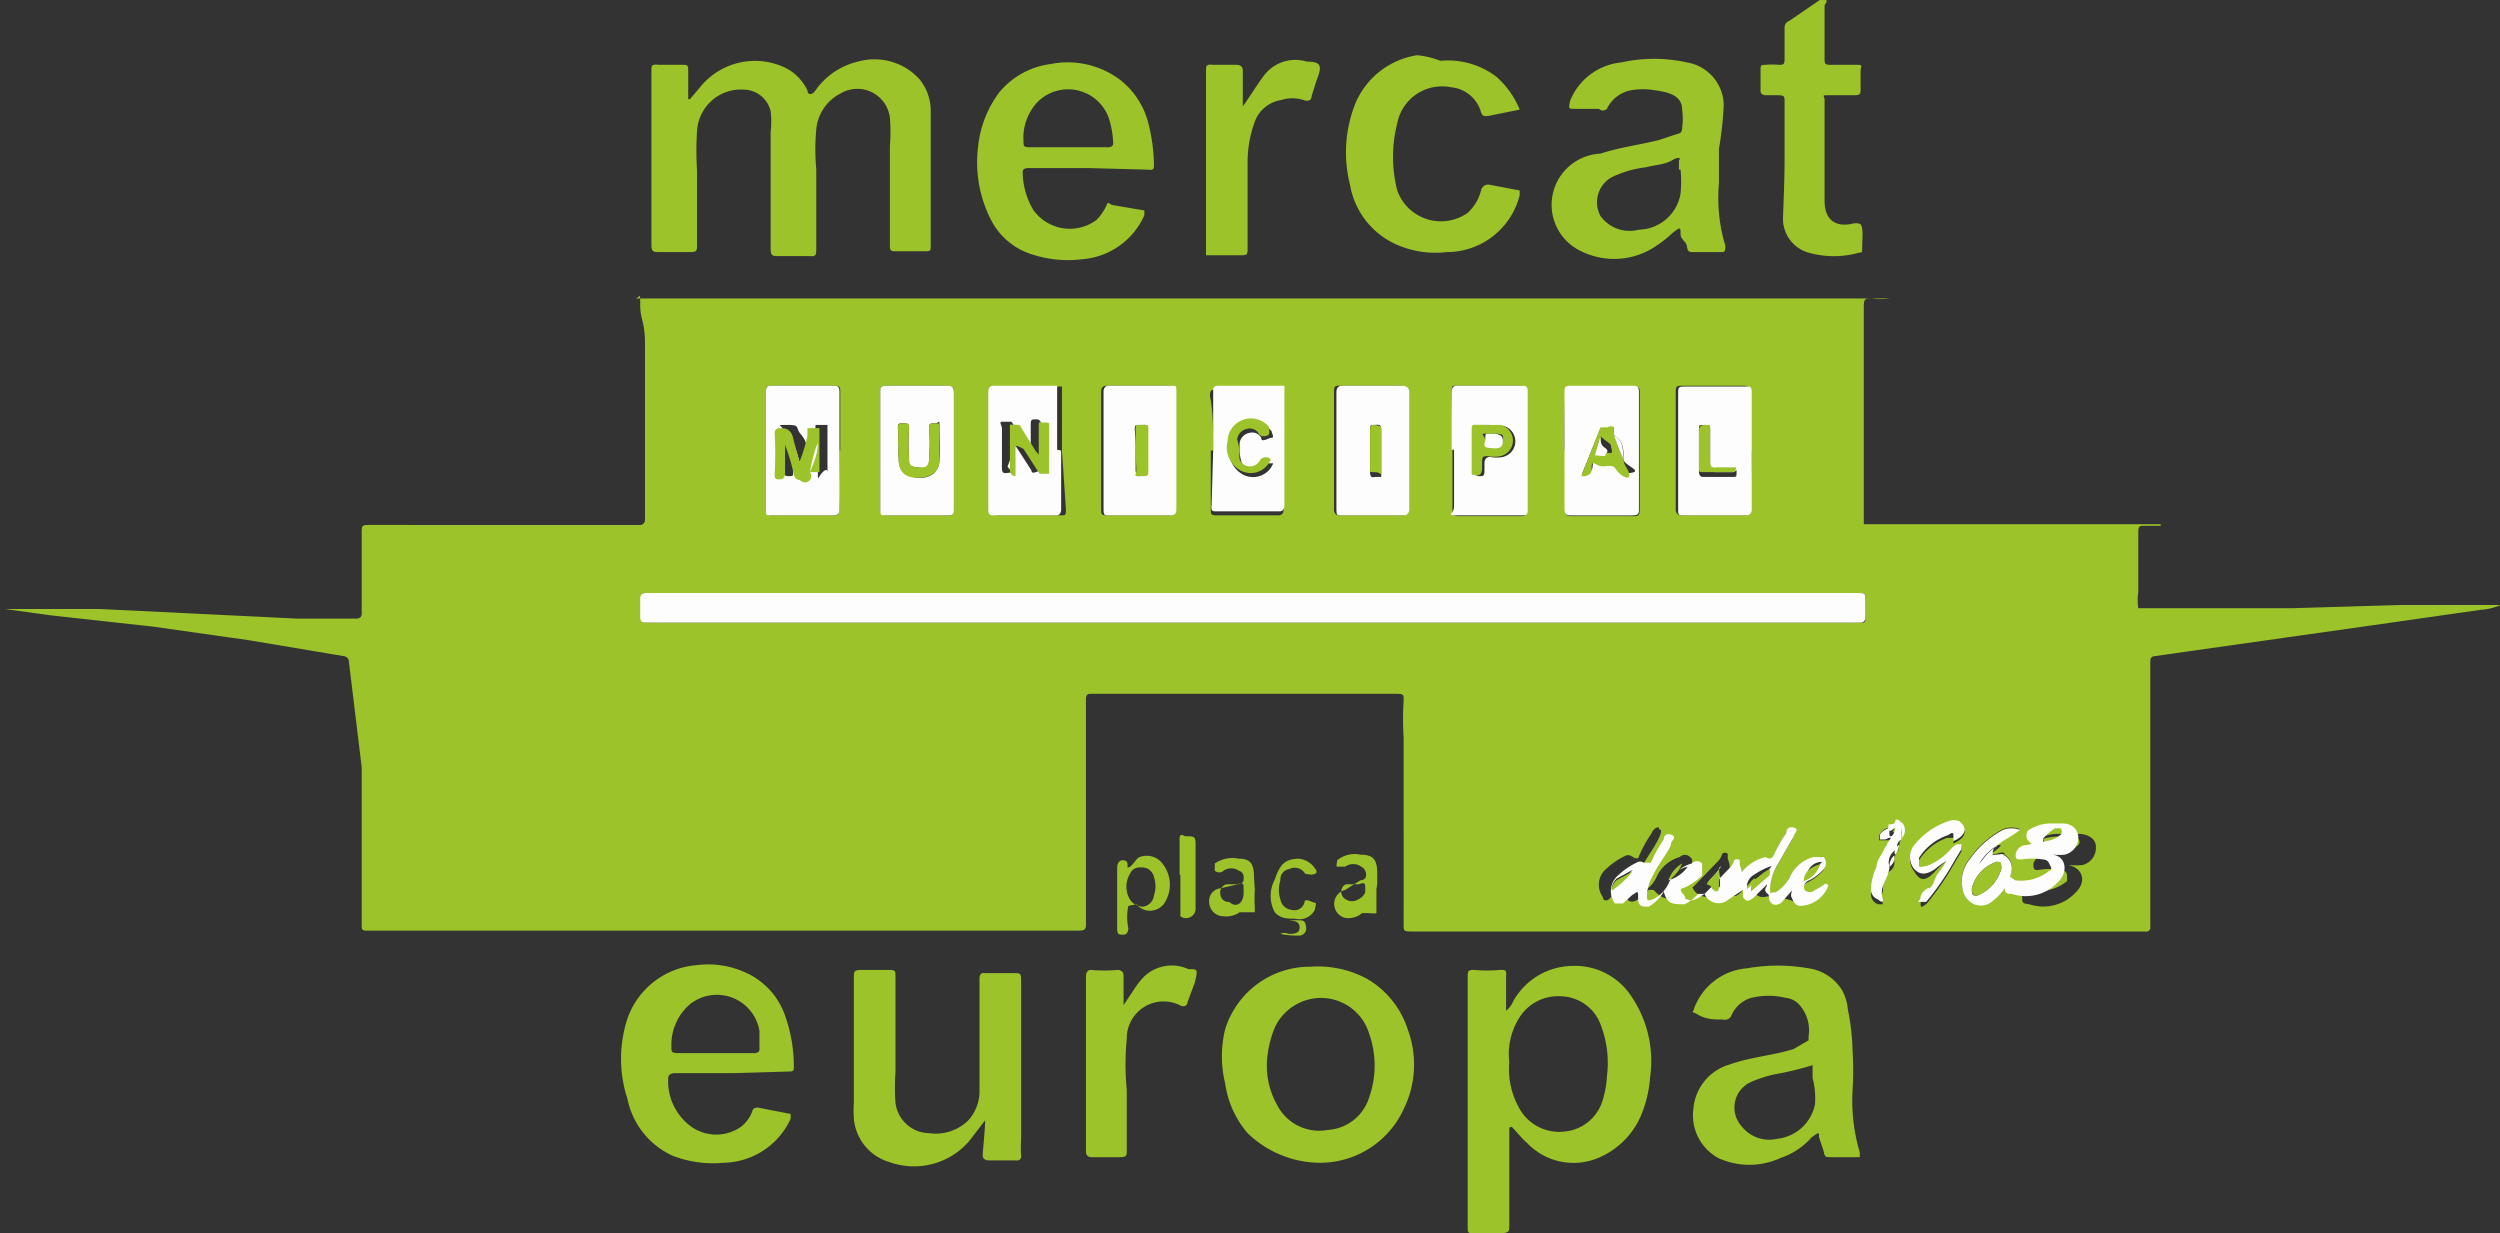 <svg xmlns="http://www.w3.org/2000/svg" viewBox="0 0 31.24 15.41"><rect x="0" y="0" width="31.24" height="15.41" fill="#333333" stroke="none"/><defs><style>.cls-1{fill:#9cc329;}.cls-2{fill:#fdfdfd;}.cls-3{fill:#e1eb96;}</style></defs><g id="Capa_2" data-name="Capa 2"><g id="Capa_1-2" data-name="Capa 1"><path class="cls-1" d="M14.74,10.93V10.5c0-.05,0-.09.07-.05h0c.13,0,.13,0,.13.14v.75a.12.12,0,0,1-.19.11s0,0,0-.07v-.45Z"/><path class="cls-1" d="M27,6.57l-.2,0c-.06,0-.08,0-.08.08v.75a.67.67,0,0,0,0,.2s0,0,.06,0l1.15,0c.24,0,.48,0,.72,0L30,7.56l.84,0,.33,0h.08a.76.76,0,0,1-.25.06l-1.4.2-1.06.15-1.2.17-.42.06s-.05,0-.05.06l0,.7c0,.39,0,.78,0,1.17s0,.63,0,.95l0,.5a.05.05,0,0,1-.06.06H23.5c-1.94,0-3.89,0-5.84,0-.13,0-.12,0-.12-.12V9.22a3.68,3.68,0,0,1,0-.47c0-.07,0-.08-.09-.08h-3.8c-.06,0-.08,0-.08.08V10c0,.51,0,1,0,1.53,0,.08,0,.1-.11.1H4.63c-.12,0-.11,0-.11-.11,0-.33,0-.65,0-1s0-.62,0-.93L4.36,8.27s0-.06-.06-.07L3.11,8l-1.2-.17L.64,7.69.06,7.61s-.06,0-.06,0,.05,0,.07,0c.39,0,.78,0,1.17,0l1.24.06,1.23.06.75,0s.06,0,.06-.06c0-.34,0-.68,0-1,0-.11,0-.11.11-.11H5.65c.65,0,1.3,0,1.95,0H8s.06,0,.06-.07c0-.44,0-.88,0-1.32,0-.29,0-.58,0-.87S8,4,8,3.81s0-.08-.07-.08H7.7s0,0,0,0,0,0,0,0H23.61s0,0,0,0a.81.81,0,0,1-.22,0c-.08,0-.1,0-.1.1V4c0,.28,0,.55,0,.83s0,.72,0,1.07,0,.44,0,.65a0,0,0,0,0,.05,0H27ZM23.7,10.28a.18.18,0,0,0-.09.06h0a.19.19,0,0,0-.13.1,0,0,0,0,0,0,.06s0,0,.06,0,0,0,.08,0-.05.08-.05.13-.09.17-.12.26a.69.69,0,0,0-.07.29.13.13,0,0,0,.09.12s.07,0,.06,0a.25.25,0,0,1,0-.17c0-.08,0-.16.08-.24a.13.13,0,0,0,.06-.14h0s0-.07.05-.12h0a.08.08,0,0,0,0-.05v0a.15.15,0,0,0,0-.18s0,0-.07,0Zm1.25.28c.09-.08.2-.12.29-.2a.3.3,0,0,0-.21,0,1.19,1.19,0,0,0-.41.36.44.44,0,0,0-.1.35.26.26,0,0,0,.15.22.22.22,0,0,0,.24-.05.6.6,0,0,0,.22-.34.19.19,0,0,0-.08-.22c0-.06-.11,0-.16,0S25,10.6,25,10.56Zm-.61.19h0a.88.88,0,0,1-.12.19c0,.06-.06.15-.13.19a.18.18,0,0,0-.09.1s0,0,0,.07.05,0,.07,0l0,0a3.48,3.48,0,0,0,.28-.39l.16-.27s0,0,0-.06,0,0-.06,0a.34.34,0,0,0-.09.08.77.77,0,0,1-.28.19s-.07,0-.1,0,0-.07,0-.1a.69.69,0,0,1,.35-.28s.06,0,.08,0,0,0,0,.07h0c.16-.07.18-.17.07-.25a.19.19,0,0,0-.13,0,.94.94,0,0,0-.43.3.24.24,0,0,0,0,.3c.07.12.14.13.26,0A.91.91,0,0,1,24.34,10.75ZM15.67,7.41H8.09c-.05,0-.07,0-.07.06v.2c0,.11,0,.11.11.11H23.25c.05,0,.06,0,.06-.06V7.51c0-.1,0-.1-.1-.1Zm1-1.78h0v.74s0,.07.06.07c.26,0,.52,0,.78,0,.05,0,.07,0,.07-.07V4.9c0-.06,0-.08-.08-.08h-.76c-.05,0-.07,0-.07.07Zm-2,0h0V4.89s0-.07-.06-.07h-.79s-.06,0-.06.07V6.36c0,.06,0,.08.07.08.25,0,.5,0,.74,0,.09,0,.1,0,.1-.1Zm7.19,0h0V4.91c0-.06,0-.09-.08-.09h-.74c-.1,0-.1,0-.1.1V6.37s0,.07.07.07q.39,0,.78,0c.06,0,.07,0,.07-.07C21.88,6.12,21.89,5.88,21.89,5.64Zm-6.73,0v.73c0,.06,0,.08.07.08q.39,0,.78,0s.06,0,.06-.07V4.87s0,0-.05,0h-.79c-.06,0-.08,0-.08.08C15.16,5.14,15.16,5.38,15.16,5.63ZM11,5.63h0v.74s0,.07.07.07c.25,0,.51,0,.77,0,.06,0,.08,0,.08-.08V4.92c0-.08,0-.1-.1-.1h-.73c-.07,0-.09,0-.09.1Zm7.15,0h0v.71c0,.1,0,.11.1.11s.49,0,.74,0c.06,0,.08,0,.08-.08V4.9c0-.06,0-.08-.09-.08H18.2c-.05,0-.06,0-.06.07Zm1.41,0c0,.25,0,.49,0,.73,0,.07,0,.09.09.09q.38,0,.75,0c.07,0,.09,0,.09-.09,0-.48,0-1,0-1.45,0-.06,0-.08-.09-.08h-.76c-.06,0-.08,0-.08.08C19.55,5.14,19.55,5.38,19.55,5.62Zm-6.29,0h0V4.89s0-.06,0-.06h-.8s-.06,0-.06.07V6.36c0,.06,0,.08.08.08.26,0,.51,0,.77,0,.05,0,.06,0,.06-.07Zm-2.77,0h0c0-.25,0-.49,0-.73,0-.06,0-.08-.08-.08H9.63s-.06,0-.06.06v1.5s0,.06.06.06c.26,0,.51,0,.77,0,.07,0,.09,0,.09-.09C10.48,6.11,10.49,5.87,10.49,5.63Zm12.36,5.43-.06,0a.57.57,0,0,1-.13.08.09.09,0,0,1-.13,0,.09.09,0,0,1,.06-.12h0a.62.62,0,0,0,.18-.14.12.12,0,0,0,0-.15c0-.05-.08,0-.13,0a.46.46,0,0,0-.3.26.49.49,0,0,1-.17.18s0,0-.07,0,0-.05,0-.07a.62.62,0,0,1,.09-.27l.2-.35s0-.09,0-.12-.07,0-.09.07a2.12,2.12,0,0,0-.12.2s0,.16-.14.1h0a.55.55,0,0,0-.36.29.27.27,0,0,1-.27.14.33.33,0,0,0,.17-.43v0s0-.06,0-.06a.05.05,0,0,0-.07,0,.21.21,0,0,1-.06.1l-.26.27a.48.48,0,0,1-.17.12.1.1,0,0,1-.09,0s-.05,0-.06-.07,0,0,0-.07a.78.78,0,0,0,.24-.16c0-.05.06-.1,0-.15a.09.09,0,0,0-.13,0,.45.45,0,0,0-.29.25.41.41,0,0,1-.18.19c-.05,0-.09,0-.09-.05a.57.57,0,0,1,.08-.25c.06-.13.16-.25.22-.38s0-.09,0-.12-.07,0-.09.06a1.64,1.64,0,0,0-.16.29s0,.06-.09,0a.08.08,0,0,0-.09,0,.86.86,0,0,0-.22.15.26.26,0,0,0-.05.36c0,.05.06.06.1,0l.12-.11s0-.05.07,0,0,.05,0,.07v0c0,.09.06.12.13.08a.47.47,0,0,0,.15-.13s.05,0,.06,0,.12.15.24.1a.55.55,0,0,0,.17-.13s.05,0,.08,0a.19.19,0,0,0,.3.07l.18-.12,0,.09c0,.09.07.09.14,0l.09-.09s.05-.07.07-.06,0,.06,0,.1,0,.1.05.12.09,0,.13,0l.13-.15s0,.06,0,.09,0,.09.11.1A.39.39,0,0,0,22.85,11.06Zm2.68-.58a.64.64,0,0,1,.36,0s.07,0,.07,0a.06.06,0,0,1,0,.08.33.33,0,0,1-.13.07l-.3.06a.14.14,0,0,0-.13.1c0,.06,0,.09.07.08a.82.82,0,0,1,.27,0,.08.08,0,0,1,.08.06s0,.06,0,.08a.56.56,0,0,1-.43.12s-.07,0-.07-.05,0,0,0,0a.15.15,0,0,0-.06.14c0,.06,0,.07.09.08a.55.55,0,0,0,.57-.14c.15-.14.1-.31-.08-.35,0,0-.07,0-.1,0l.13,0a.7.7,0,0,0,.14,0,.22.22,0,0,0,.17-.23c0-.09-.08-.15-.2-.16H25.7a.51.51,0,0,0-.27.09.11.11,0,0,0,0,.12,0,0,0,0,0,.05.05.32.32,0,0,0,.14,0S25.54,10.52,25.53,10.48Z"/><path class="cls-1" d="M8.62,1.24l.12-.14A.88.88,0,0,1,9.82.85a.61.61,0,0,1,.27.28c0,.05.05.07.1,0a.9.9,0,0,1,.53-.36.76.76,0,0,1,.77.22.62.62,0,0,1,.14.41c0,.56,0,1.12,0,1.68,0,.05,0,.06-.07.06h-.34c-.1,0-.1,0-.1-.1V1.83a2.19,2.19,0,0,0,0-.36.41.41,0,0,0-.62-.3.56.56,0,0,0-.3.45,2.63,2.63,0,0,0,0,.49v1c0,.07,0,.1-.09.09H9.72c-.06,0-.09,0-.09-.09V1.65a1.15,1.15,0,0,0,0-.26.35.35,0,0,0-.33-.27.55.55,0,0,0-.59.52,3.93,3.93,0,0,0,0,.49v.92c0,.09,0,.1-.1.1H8.24c-.07,0-.1,0-.1-.09,0-.43,0-.86,0-1.3,0-.29,0-.58,0-.87,0-.07,0-.09.09-.08h.29c.07,0,.08,0,.08.08v.35Z"/><path class="cls-1" d="M12.31,14l-.2.26a.91.91,0,0,1-1,.26.62.62,0,0,1-.44-.54,1.36,1.36,0,0,1,0-.2V12.22c0-.08,0-.1.1-.1h.3c.13,0,.12,0,.12.12V13.4a2.42,2.42,0,0,0,0,.38.43.43,0,0,0,.42.38A.58.58,0,0,0,12.1,14a.55.55,0,0,0,.14-.39c0-.44,0-.88,0-1.32v-.07s0-.07.06-.06h.38c.06,0,.08,0,.08.08,0,.67,0,1.34,0,2a1.34,1.34,0,0,0,0,.2.05.05,0,0,1-.06.06h-.35s-.07,0-.07-.06S12.31,14.12,12.31,14Z"/><path class="cls-1" d="M18,.76a1,1,0,0,1,.7.2,1.09,1.09,0,0,1,.29.41s0,0,0,0l-.4.08c-.06,0-.07,0-.09-.07a.43.43,0,0,0-.37-.29.57.57,0,0,0-.67.45,1.71,1.71,0,0,0,0,.84.58.58,0,0,0,.88.28.58.58,0,0,0,.17-.29.09.09,0,0,1,.11-.06l.37.07s0,0,0,.06a.94.94,0,0,1-.91.71,1.21,1.21,0,0,1-.62-.09,1,1,0,0,1-.59-.75,1.65,1.65,0,0,1,.06-1,1,1,0,0,1,.78-.62A1.1,1.1,0,0,1,18,.76Z"/><path class="cls-1" d="M23.15,13.14a3.85,3.85,0,0,1,0,.48,2.26,2.26,0,0,0,.09.78s0,.06,0,.06h-.36c-.06,0-.08,0-.09-.07l-.06-.18c0-.07,0-.06-.09,0a.9.9,0,0,1-.39.26.93.93,0,0,1-.78,0,.61.61,0,0,1-.31-.61.63.63,0,0,1,.46-.56c.25-.09.53-.11.79-.19L22.6,13s0,0,0-.05a.48.48,0,0,0-.13-.41.26.26,0,0,0-.15-.07.93.93,0,0,0-.44,0,.39.39,0,0,0-.24.21.09.09,0,0,1-.11.06c-.1,0-.21,0-.31-.06s-.07,0-.05-.08a.77.77,0,0,1,.66-.5,2.22,2.22,0,0,1,.77,0,.59.59,0,0,1,.41.26.57.57,0,0,1,.08.25A2.88,2.88,0,0,1,23.15,13.14Zm-.5.33v-.16c0-.05,0-.06,0,0a3.69,3.69,0,0,1-.45.11,1.5,1.5,0,0,0-.34.11.35.35,0,0,0-.1.54.44.44,0,0,0,.45.16.54.54,0,0,0,.47-.43A1,1,0,0,0,22.65,13.47Z"/><path class="cls-1" d="M18.86,14.09v1.23c0,.06,0,.08-.08.09h-.37c-.06,0-.07,0-.07-.08V12.21c0-.07,0-.09.08-.09a1.82,1.82,0,0,0,.33,0c.06,0,.08,0,.07.08v.43a.31.31,0,0,0,.09-.12.86.86,0,0,1,.74-.44.84.84,0,0,1,.7.33,1.44,1.44,0,0,1,.27,1.06,1.53,1.53,0,0,1-.11.47,1,1,0,0,1-.54.54.8.8,0,0,1-.89-.19c-.07-.06-.13-.14-.19-.2Zm0-.82a1,1,0,0,0,.12.57.57.57,0,0,0,.57.3.55.55,0,0,0,.47-.37,1.2,1.2,0,0,0,.06-.32A1.32,1.32,0,0,0,20,12.8a.54.54,0,0,0-.49-.35.57.57,0,0,0-.52.26A.85.85,0,0,0,18.86,13.27Z"/><path class="cls-1" d="M9.17,13.41H8.43s-.08,0-.08.06a.7.7,0,0,0,.29.61.54.54,0,0,0,.62,0,.45.45,0,0,0,.14-.19s0-.05.07-.05l.41.08s0,0,0,.06a.94.94,0,0,1-.84.55,1.39,1.39,0,0,1-.64-.09,1,1,0,0,1-.56-.71,1.61,1.61,0,0,1,0-1,1,1,0,0,1,.87-.67,1.12,1.12,0,0,1,.6.09.92.92,0,0,1,.5.54,1.9,1.9,0,0,1,.11.63c0,.06,0,.07-.07.07Zm-.24-.25h.5s.07,0,.06-.06l0-.22a.54.54,0,0,0-.87-.33.67.67,0,0,0-.23.53c0,.06,0,.08.08.08Z"/><path class="cls-1" d="M21.48,1.86c0,.14,0,.28,0,.43a2.06,2.06,0,0,0,.08.78c0,.06,0,.08-.05.08h-.34c-.06,0-.08,0-.09-.07S21,3,21,2.92s0-.09-.11,0a1.39,1.39,0,0,1-.19.15.93.93,0,0,1-.94.07A.64.64,0,0,1,20,1.92c.24-.08.49-.11.73-.17l.24-.08s.05,0,.05-.07a.85.85,0,0,0,0-.23c0-.18-.18-.22-.33-.24a.86.86,0,0,0-.32,0,.42.42,0,0,0-.29.23.07.07,0,0,1-.1,0l-.31,0c-.07,0-.07,0-.05-.1a.77.77,0,0,1,.64-.48,1.89,1.89,0,0,1,.82,0,.55.55,0,0,1,.46.53A4.47,4.47,0,0,1,21.48,1.86Zm-.5.26h0V2C21,2,21,1.94,20.9,2s-.22.06-.33.09a1.32,1.32,0,0,0-.44.13A.36.36,0,0,0,20,2.7a.45.45,0,0,0,.48.17A.54.54,0,0,0,21,2.42,1.51,1.51,0,0,0,21,2.12Z"/><path class="cls-1" d="M13.59,2.1h-.75s-.07,0-.06.06a.94.94,0,0,0,.13.46.56.56,0,0,0,.79.13.64.64,0,0,0,.13-.19s0-.05.06,0l.41.07s0,0,0,.06a.93.93,0,0,1-.78.55,1.45,1.45,0,0,1-.62-.06.86.86,0,0,1-.51-.42,1.58,1.58,0,0,1-.17-.91,1.37,1.37,0,0,1,.27-.7,1,1,0,0,1,.64-.35A1.09,1.09,0,0,1,14,1a1,1,0,0,1,.35.54,2.24,2.24,0,0,1,.07.51c0,.06,0,.08-.08.07Zm-.24-.26h.5s.07,0,.06-.06a1.13,1.13,0,0,0-.06-.32.54.54,0,0,0-.87-.2.65.65,0,0,0-.19.51c0,.05,0,.07.07.07Z"/><path class="cls-1" d="M22.3,2c0-.28,0-.5,0-.73,0-.06,0-.08-.08-.08h-.16s-.07,0-.06-.07V.87c0-.05,0-.06.06-.06a1,1,0,0,1,.17,0c.05,0,.07,0,.07-.07s0-.26,0-.39a.09.09,0,0,1,.06-.09L22.74,0s0,0,.06,0,0,.05,0,.07V.73c0,.06,0,.08.07.08s.21,0,.31,0,.08,0,.07.07v.23c0,.06,0,.08-.08.08s-.2,0-.31,0-.06,0-.06.06V2.51c0,.24.14.34.37.28.07,0,.09,0,.1.07s0,.15,0,.23,0,.06-.05.07a1.15,1.15,0,0,1-.61,0,.44.44,0,0,1-.33-.43C22.29,2.47,22.3,2.2,22.3,2Z"/><path class="cls-1" d="M15.53,1.33c.1-.14.17-.26.26-.38a.49.49,0,0,1,.54-.18c.19,0,.19.06.12.24l-.06.19c0,.06-.05.07-.1.05a.46.46,0,0,0-.28,0,.42.42,0,0,0-.34.3,1.44,1.44,0,0,0-.08.46c0,.36,0,.72,0,1.08,0,.1,0,.1-.11.1h-.35s-.06,0-.06,0c0-.39,0-.78,0-1.17V.9c0-.08,0-.1.09-.09h.3s.07,0,.07.07Z"/><path class="cls-1" d="M14,12.62l.16-.24a1.09,1.09,0,0,1,.13-.17.5.5,0,0,1,.56-.1c.12,0,.12,0,.08.17l-.09.24s0,.07-.08.05a.46.46,0,0,0-.68.41,3.39,3.39,0,0,0,0,.64v.75c0,.07,0,.09-.09.09h-.36s-.06,0-.06-.07V12.2s0-.08.06-.08a1.93,1.93,0,0,0,.34,0s.07,0,.07.07,0,.28,0,.42Z"/><path class="cls-1" d="M16.51,14.53a1.31,1.31,0,0,1-.92-.37,1.21,1.21,0,0,1-.28-.62,1.42,1.42,0,0,1,0-.68,1.11,1.11,0,0,1,1.07-.78,1.29,1.29,0,0,1,.7.15,1.13,1.13,0,0,1,.51.63,1.26,1.26,0,0,1-.05,1A1.15,1.15,0,0,1,16.51,14.53Zm0-2.06a.64.64,0,0,0-.58.37,1.31,1.31,0,0,0-.09.34,1,1,0,0,0,.12.63.59.59,0,0,0,.63.31.58.58,0,0,0,.52-.41,1.19,1.19,0,0,0,0-.79A.63.63,0,0,0,16.5,12.47Z"/><path class="cls-1" d="M17.2,11.11v.23s0,.06,0,.07-.09,0-.11,0,0,0-.07,0a.26.26,0,0,1-.21.06.18.18,0,0,1,0-.35L17,11s.07,0,.07-.06a.11.11,0,0,0-.06-.11.17.17,0,0,0-.2,0l0,0s-.08,0-.1,0,0-.06,0-.08a.34.34,0,0,1,.29-.07c.17,0,.21.07.21.24v.13Zm-.14,0c0-.07,0-.09-.08-.06l-.15,0s-.06,0-.07.09a.11.11,0,0,0,.06.1.14.14,0,0,0,.15,0A.17.17,0,0,0,17.06,11.15Z"/><path class="cls-1" d="M16.22,10.73a.27.27,0,0,1,.21.12s.05.05,0,.07-.08,0-.12,0a.15.15,0,0,0-.2-.06A.13.13,0,0,0,16,11a.39.39,0,0,0,0,.24.16.16,0,0,0,.14.13.13.13,0,0,0,.16-.09c0-.07.1,0,.13,0s0,.06,0,.09a.22.22,0,0,1-.25.11c-.09,0-.18,0-.25-.08a.43.43,0,0,1,0-.41C16,10.78,16.07,10.74,16.22,10.73Z"/><path class="cls-1" d="M16,11.67a.11.11,0,0,1,.1,0c.06,0,.14,0,.14-.08s-.07-.08-.13-.09h.11c.06,0,.09,0,.1.08a.09.09,0,0,1-.07.11A1,1,0,0,1,16,11.67Z"/><path class="cls-1" d="M14.1,11.32a.67.67,0,0,0,0,.28s0,.08-.06.08-.08,0-.08-.08c0-.25,0-.51,0-.76,0,0,0-.09.07-.09s.06.05.06.09v0c.06,0,.09-.1.15-.13a.25.25,0,0,1,.3.1.42.42,0,0,1,0,.49.22.22,0,0,1-.34,0Zm.16-.48a.13.13,0,0,0-.14.08.31.31,0,0,0,0,.32.2.2,0,0,0,.16.09.16.16,0,0,0,.14-.14.36.36,0,0,0,0-.23A.15.15,0,0,0,14.26,10.84Z"/><path class="cls-1" d="M15.68,11.12a1.7,1.7,0,0,0,0,.22s0,.06,0,.06-.09,0-.11,0,0,0-.08,0a.29.29,0,0,1-.2.05.18.18,0,0,1-.18-.17.16.16,0,0,1,.14-.18l.22-.05s.08,0,.07-.08a.08.08,0,0,0-.06-.09.17.17,0,0,0-.19,0l0,0a.08.08,0,0,1-.11,0s0-.07,0-.09a.39.39,0,0,1,.3-.06c.15,0,.19.07.19.23Zm-.14,0c0-.09,0-.09-.08-.07l-.13,0a.1.1,0,0,0-.08.12.1.1,0,0,0,.11.1C15.46,11.36,15.54,11.27,15.54,11.16Z"/><path class="cls-2" d="M15.67,7.41h7.54c.1,0,.1,0,.1.1v.21s0,.06-.06.06H8.13C8,7.78,8,7.78,8,7.67v-.2s0-.06.07-.06h7.58Z"/><path class="cls-2" d="M16.7,5.63V4.89s0-.07.07-.07h.76s.08,0,.08.08V6.37s0,.07-.07.07c-.26,0-.52,0-.78,0-.05,0-.06,0-.06-.07V5.63Zm.42,0h0v.27q0,.08.06.06s.08,0,.08,0V5.36c0-.07-.05-.05-.09-.05s-.05,0-.05.05Z"/><path class="cls-2" d="M14.7,5.63v.71c0,.07,0,.1-.1.1-.24,0-.49,0-.74,0-.06,0-.07,0-.07-.08V4.89s0-.07.06-.07h.79c.06,0,.06,0,.06.07v.74Zm-.51,0v.24s0,.09.05.08.1,0,.1-.08V5.36c0-.06,0-.05-.08-.05s-.08,0-.08.06A2.17,2.17,0,0,1,14.19,5.63Z"/><path class="cls-2" d="M21.89,5.64c0,.24,0,.48,0,.73,0,0,0,.07-.07.07q-.39,0-.78,0c-.06,0-.07,0-.07-.07V4.93c0-.1,0-.1.1-.1h.74c.07,0,.08,0,.08.09v.73Zm-.66,0h0v.26s0,.06.05.06h.37c.05,0,.05,0,.05-.06s0,0-.05,0h-.19c-.08,0-.09,0-.09-.09V5.37c0-.06,0-.06-.07-.06s-.07,0-.07.06Z"/><path class="cls-2" d="M15.16,5.63c0-.25,0-.49,0-.73,0-.06,0-.08.08-.08H16s.05,0,.05,0v1.5s0,.07-.06.07q-.39,0-.78,0c-.06,0-.08,0-.07-.08Zm.33,0s0-.06,0-.09a.15.15,0,0,1,.12-.13.13.13,0,0,1,.15.06c0,.07.09,0,.13,0s0-.06,0-.08a.29.29,0,0,0-.31-.1.29.29,0,0,0-.21.27.33.33,0,0,0,.13.35.27.27,0,0,0,.41-.12s0,0,0,0-.1,0-.13,0a.14.14,0,0,1-.26,0A.52.52,0,0,1,15.49,5.63Z"/><path class="cls-2" d="M11,5.63V4.92c0-.08,0-.1.09-.1h.73c.07,0,.1,0,.1.1V6.36c0,.06,0,.08-.08.08-.26,0-.52,0-.77,0-.06,0-.07,0-.07-.07V5.63Zm.23-.08h0a1.2,1.2,0,0,0,0,.19c0,.14.09.22.24.23s.26-.06.27-.22,0-.27,0-.4,0-.06-.06-.06-.07,0-.07.07a2,2,0,0,1,0,.35c0,.11,0,.15-.15.13s-.1-.06-.1-.13a2,2,0,0,1,0-.35c0-.05,0-.07-.07-.07s-.07,0-.07.07A1.21,1.21,0,0,1,11.22,5.55Z"/><path class="cls-2" d="M18.14,5.62V4.89s0-.07.06-.07H19c.07,0,.09,0,.09.08V6.36c0,.06,0,.08-.08.08-.25,0-.5,0-.74,0s-.1,0-.1-.11V5.62Zm.47-.31h-.12c-.06,0-.07,0-.07.07v.49s0,.08.06.08.07,0,.07-.08V5.78s0-.07.07-.07a.42.42,0,0,0,.16,0,.2.2,0,0,0,0-.39Z"/><path class="cls-2" d="M19.55,5.62c0-.24,0-.48,0-.72,0-.06,0-.08.08-.08h.76c.06,0,.09,0,.09.08,0,.49,0,1,0,1.45,0,.07,0,.09-.09.09q-.37,0-.75,0c-.06,0-.09,0-.09-.09C19.55,6.11,19.55,5.87,19.55,5.62Zm.74.13c0-.12,0-.24-.12-.31a.36.36,0,0,1,0-.09.07.07,0,0,0-.08,0s-.07,0-.09,0l-.23.57s0,0,0,0,.12,0,.13-.08,0-.07.07-.06.18,0,.23.05,0,.1.17.08S20.31,5.82,20.29,5.75Z"/><path class="cls-2" d="M13.26,5.63v.74s0,.07-.06.07c-.26,0-.51,0-.77,0-.06,0-.08,0-.08-.08V4.89s0-.07.06-.07h.8s0,0,0,.06v.74Zm-.57-.06s0,0,0,0l.2.31c0,.06.08,0,.12,0s0,0,0-.08v-.5s0-.06-.06-.06-.07,0-.07.07,0,.21,0,.33a.33.33,0,0,1-.06-.08l-.18-.29s-.08,0-.12,0,0,.05,0,.08v.48c0,.06,0,.09.07.08s.06,0,0-.08Z"/><path class="cls-2" d="M10.49,5.63c0,.24,0,.48,0,.72,0,.06,0,.09-.09.09-.26,0-.51,0-.77,0-.05,0-.06,0-.06-.06V4.88s0-.06.06-.06h.78c.05,0,.08,0,.08.08,0,.24,0,.48,0,.73Zm-.27-.11c0,.12,0,.25,0,.38s0,.06.06,0,.06,0,.06,0V5.36s0,0,0-.05h-.15s0,.06,0,.09a1.73,1.73,0,0,1-.1.33c0-.11,0-.21-.08-.3s0-.12-.17-.12-.06,0-.06.06a4.34,4.34,0,0,1,0,.51s0,.07.07.07.06,0,.06-.07V5.52a2.59,2.59,0,0,1,.11.37C10,5.94,10,6,10,6a.07.07,0,0,0,.08-.06A2.36,2.36,0,0,1,10.22,5.52Z"/><path class="cls-2" d="M22.85,11.06a.39.39,0,0,1-.35.26c-.07,0-.09-.06-.11-.1s0-.06,0-.09l-.13.15s-.08.06-.13,0,0-.08-.05-.12,0-.08,0-.1,0,0-.07.06l-.09.09c-.07.06-.1.06-.14,0l0-.09-.18.12a.19.19,0,0,1-.3-.07s-.05,0-.08,0a.55.55,0,0,1-.17.13c-.12,0-.2,0-.24-.1s0-.06-.06,0a.47.47,0,0,1-.15.13c-.07,0-.12,0-.13-.08v0s0,0,0-.07-.05,0-.07,0l-.12.11s-.07,0-.1,0a.26.26,0,0,1,.05-.36.86.86,0,0,1,.22-.15.08.08,0,0,1,.09,0s.07,0,.09,0a1.64,1.64,0,0,1,.16-.29s0-.09.09-.06,0,.07,0,.12-.16.25-.22.38a.57.57,0,0,0-.08.25c0,.07,0,.09.09.05a.41.41,0,0,0,.18-.19.45.45,0,0,1,.29-.25.09.09,0,0,1,.13,0s0,.1,0,.15a.78.78,0,0,1-.24.16s-.06,0,0,.07,0,.06.06.07a.1.1,0,0,0,.09,0,.48.48,0,0,0,.17-.12l.26-.27a.21.21,0,0,0,.06-.1.05.05,0,0,1,.07,0s0,0,0,.06v0a.33.33,0,0,1-.17.43A.27.27,0,0,0,21.7,11a.55.55,0,0,1,.36-.29h0c.1.06.11-.05.14-.1a2.12,2.12,0,0,1,.12-.2s0-.09.09-.07,0,.08,0,.12l-.2.35a.62.62,0,0,0-.09.27s0,.05,0,.07,0,0,.07,0a.49.49,0,0,0,.17-.18.46.46,0,0,1,.3-.26c.05,0,.1,0,.13,0a.12.12,0,0,1,0,.15.62.62,0,0,1-.18.14h0a.09.09,0,0,0-.06.12.09.09,0,0,0,.13,0,.57.57,0,0,0,.13-.08Zm-2.71,0c0,.05,0,.07,0,.05a1.18,1.18,0,0,0,.26-.24s0,0,0,0h0l-.2.11A.2.2,0,0,0,20.14,11.1Zm2-.24a.91.91,0,0,0-.22.11.18.18,0,0,0-.09.13s0,0,0,.05,0,0,0,0l.23-.2A.1.1,0,0,0,22.11,10.86Zm-.63,0,0,0a.88.88,0,0,1-.12.15c-.08.07,0,.09,0,.12s.06,0,.09,0S21.48,10.93,21.48,10.85Zm-.63.17a.44.44,0,0,0,.21-.16s0,0,0,0h0A.37.37,0,0,0,20.85,11Zm1.89-.22c-.13,0-.2.11-.2.21A.3.3,0,0,0,22.74,10.8Z"/><path class="cls-2" d="M25.53,10.48s0,0,0,.07a.32.32,0,0,1-.14,0,0,0,0,0,1-.05-.05.11.11,0,0,1,0-.12.51.51,0,0,1,.27-.09h.16c.12,0,.19.07.2.16a.22.22,0,0,1-.17.23.7.7,0,0,1-.14,0l-.13,0s.07,0,.1,0c.18,0,.23.21.08.35a.55.55,0,0,1-.57.14c-.05,0-.09,0-.09-.08a.15.15,0,0,1,.06-.14s0,0,0,0,0,0,.07.05a.56.56,0,0,0,.43-.12s.05,0,0-.08a.08.08,0,0,0-.08-.06.82.82,0,0,0-.27,0c-.06,0-.08,0-.07-.08a.14.14,0,0,1,.13-.1l.3-.06a.33.33,0,0,0,.13-.07.06.06,0,0,0,0-.08s0,0-.07,0A.64.64,0,0,0,25.53,10.48Z"/><path class="cls-2" d="M24.34,10.75a.91.91,0,0,0-.16.11c-.12.08-.19.07-.26,0a.24.24,0,0,1,0-.3.94.94,0,0,1,.43-.3.19.19,0,0,1,.13,0c.11.08.09.18-.07.25h0s0,0,0-.07-.06,0-.08,0a.69.69,0,0,0-.35.28s0,.07,0,.1.07,0,.1,0a.77.77,0,0,0,.28-.19.34.34,0,0,1,.09-.08s.05,0,.06,0,0,0,0,.06l-.16.27a3.48,3.48,0,0,1-.28.39l0,0s0,0-.07,0,0,0,0-.07a.18.18,0,0,1,.09-.1c.07,0,.08-.13.13-.19a.88.88,0,0,0,.12-.19h0Z"/><path class="cls-2" d="M25.05,10.69a.19.19,0,0,1,.08.22.6.6,0,0,1-.22.34.22.22,0,0,1-.24.05.26.26,0,0,1-.15-.22.44.44,0,0,1,.1-.35,1.19,1.19,0,0,1,.41-.36.3.3,0,0,1,.21,0c-.09.08-.2.12-.29.2a.61.61,0,0,0-.22.23s0,0,0,0h0l0,0A.3.3,0,0,1,25.05,10.69Zm-.41.41c0,.07,0,.1.07.09a.51.51,0,0,0,.3-.34s0-.09-.06-.08A.47.47,0,0,0,24.64,11.1Z"/><path class="cls-2" d="M23.61,10.83c0,.08-.05.16-.08.24a.25.25,0,0,0,0,.17s0,.06-.06,0a.13.13,0,0,1-.09-.12.69.69,0,0,1,.07-.29c0-.09.08-.17.12-.26s.09-.12.11-.2-.05.05-.08,0,0,0,0-.07h0c.06,0,.08,0,.09-.06h0c.1,0,.06.12.07.19v0h0v.06h0a.1.1,0,0,0-.05.12h0A.18.18,0,0,0,23.61,10.83Z"/><path class="cls-2" d="M23.61,10.35h0s0,0,0,.07.05,0,.08,0,0,.17-.11.2.05-.08.05-.13-.05,0-.08,0,0,0-.06,0a0,0,0,0,1,0-.06A.19.19,0,0,1,23.61,10.35Z"/><path class="cls-2" d="M25.05,10.69a.3.3,0,0,0-.31.11h0a.61.61,0,0,1,.22-.23s-.05,0-.06.09S25,10.63,25.05,10.69Z"/><path class="cls-2" d="M23.77,10.47c0-.07,0-.15-.07-.19s.06,0,.07,0A.15.15,0,0,1,23.77,10.47Z"/><path class="cls-2" d="M23.61,10.83a.18.18,0,0,1,.06-.14A.13.13,0,0,1,23.61,10.83Z"/><path class="cls-2" d="M23.7,10.28c0,.05,0,.09-.09.06A.18.18,0,0,1,23.7,10.28Z"/><path class="cls-2" d="M23.68,10.68a.1.1,0,0,1,.05-.12S23.72,10.65,23.68,10.68Z"/><path class="cls-2" d="M23.74,10.55v-.06h0A.08.08,0,0,1,23.74,10.55Z"/><path class="cls-1" d="M17.12,5.62V5.36s0-.06.05-.05.09,0,.09.05V5.9c0,.06,0,0-.08,0s-.06,0-.06-.06V5.62Z"/><path class="cls-1" d="M14.19,5.63a2.17,2.17,0,0,0,0-.26c0-.07,0-.06.08-.06s.08,0,.08.05v.51c0,.08,0,.08-.1.08s-.05,0-.05-.08Z"/><path class="cls-1" d="M21.23,5.63V5.37s0-.06.07-.06.07,0,.07.06v.38c0,.07,0,.1.09.09h.19s.06,0,.05,0,0,.06-.05.06h-.37c-.05,0-.05,0-.05-.06V5.63Z"/><path class="cls-1" d="M15.49,5.63a.52.52,0,0,0,0,.11.14.14,0,0,0,.26,0s.07-.06.13,0,0,0,0,0a.27.27,0,0,1-.41.12.33.33,0,0,1-.13-.35.29.29,0,0,1,.21-.27.29.29,0,0,1,.31.1s0,.06,0,.08-.09.06-.13,0a.13.13,0,0,0-.15-.06.15.15,0,0,0-.12.13S15.49,5.6,15.49,5.63Z"/><path class="cls-1" d="M11.22,5.55a1.21,1.21,0,0,0,0-.19c0-.05,0-.07.07-.07s.07,0,.07.07a2,2,0,0,0,0,.35c0,.07,0,.12.1.13s.15,0,.15-.13a2,2,0,0,0,0-.35c0-.05,0-.07.07-.07s.06,0,.06.06,0,.27,0,.4-.09.22-.27.22-.24-.09-.24-.23a1.2,1.2,0,0,1,0-.19Z"/><path class="cls-1" d="M18.61,5.31h.14a.2.2,0,0,1,0,.39.42.42,0,0,1-.16,0c-.05,0-.07,0-.07.07v.09s0,.09-.07.08-.06,0-.06-.08V5.38c0-.06,0-.08.07-.07Zm-.05.18s0,.11.06.11.15,0,.16-.09,0-.09-.15-.09S18.53,5.41,18.56,5.49Z"/><path class="cls-1" d="M20.29,5.75c0,.07.07.12.07.19s-.12,0-.17-.08-.15,0-.23-.05-.07,0-.07.06-.07.09-.13.08,0,0,0,0L20,5.34s.06,0,.09,0a.07.07,0,0,1,.08,0,.36.36,0,0,0,0,.09A2.85,2.85,0,0,0,20.29,5.75ZM20,5.45,20,5.66s0,0,0,0,.1,0,.13,0,0-.06,0-.09S20.07,5.52,20,5.45Z"/><path class="cls-2" d="M20.29,5.75a2.85,2.85,0,0,1-.12-.31C20.29,5.51,20.28,5.63,20.29,5.75Z"/><path class="cls-1" d="M12.69,5.57v.3s0,.08,0,.08-.07,0-.07-.08V5.39s0-.07,0-.08.09,0,.12,0l.18.29a.33.33,0,0,0,.06.08c0-.12,0-.23,0-.33s0-.07.07-.07.06,0,.06.06v.5s0,.08,0,.08-.09,0-.12,0l-.2-.31S12.72,5.57,12.69,5.57Z"/><path class="cls-1" d="M10.22,5.52a2.36,2.36,0,0,0-.1.38A.07.07,0,0,1,10,6s-.07,0-.08-.07a2.59,2.59,0,0,0-.11-.37v.36s0,.07-.06.07-.07,0-.07-.07a4.34,4.34,0,0,0,0-.51s0-.06.06-.06.14,0,.17.12.05.19.08.3a1.73,1.73,0,0,0,.1-.33s0-.08,0-.09h.15s0,0,0,.05V5.9s0,0-.06,0-.06,0-.06,0S10.24,5.64,10.22,5.52Z"/><path class="cls-1" d="M20.14,11.1A.2.2,0,0,1,20.2,11l.2-.11h0s0,0,0,0a1.18,1.18,0,0,1-.26.24S20.14,11.15,20.14,11.1Z"/><path class="cls-1" d="M22.11,10.86a.1.1,0,0,1,0,.08l-.23.2s0,0,0,0,0,0,0-.05a.18.18,0,0,1,.09-.13A.91.91,0,0,1,22.11,10.86Z"/><path class="cls-1" d="M21.48,10.85c0,.08,0,.17,0,.24s-.06.06-.09,0-.12,0,0-.12a.88.88,0,0,0,.12-.15Z"/><path class="cls-1" d="M20.85,11a.37.37,0,0,1,.17-.21h0s0,0,0,0A.44.44,0,0,1,20.85,11Z"/><path class="cls-1" d="M22.74,10.8a.3.3,0,0,1-.2.21C22.54,10.91,22.61,10.84,22.74,10.8Z"/><polygon class="cls-1" points="24.34 10.75 24.35 10.75 24.34 10.75 24.34 10.75"/><path class="cls-1" d="M24.64,11.1a.47.47,0,0,1,.31-.33c.06,0,.06,0,.06.08a.51.51,0,0,1-.3.34C24.66,11.2,24.64,11.17,24.64,11.1Z"/><path class="cls-2" d="M24.74,10.8l0,0h0s0,0,0,0Z"/><polygon class="cls-3" points="24.7 10.83 24.7 10.84 24.7 10.83 24.7 10.83 24.7 10.83"/><path class="cls-2" d="M18.56,5.49c0-.08,0-.07.07-.07s.15,0,.15.09-.05.1-.16.09S18.56,5.54,18.56,5.49Z"/><path class="cls-2" d="M20,5.45c0,.07,0,.11.06.15s0,.07,0,.09-.09,0-.13,0,0,0,0,0Z"/></g></g></svg>